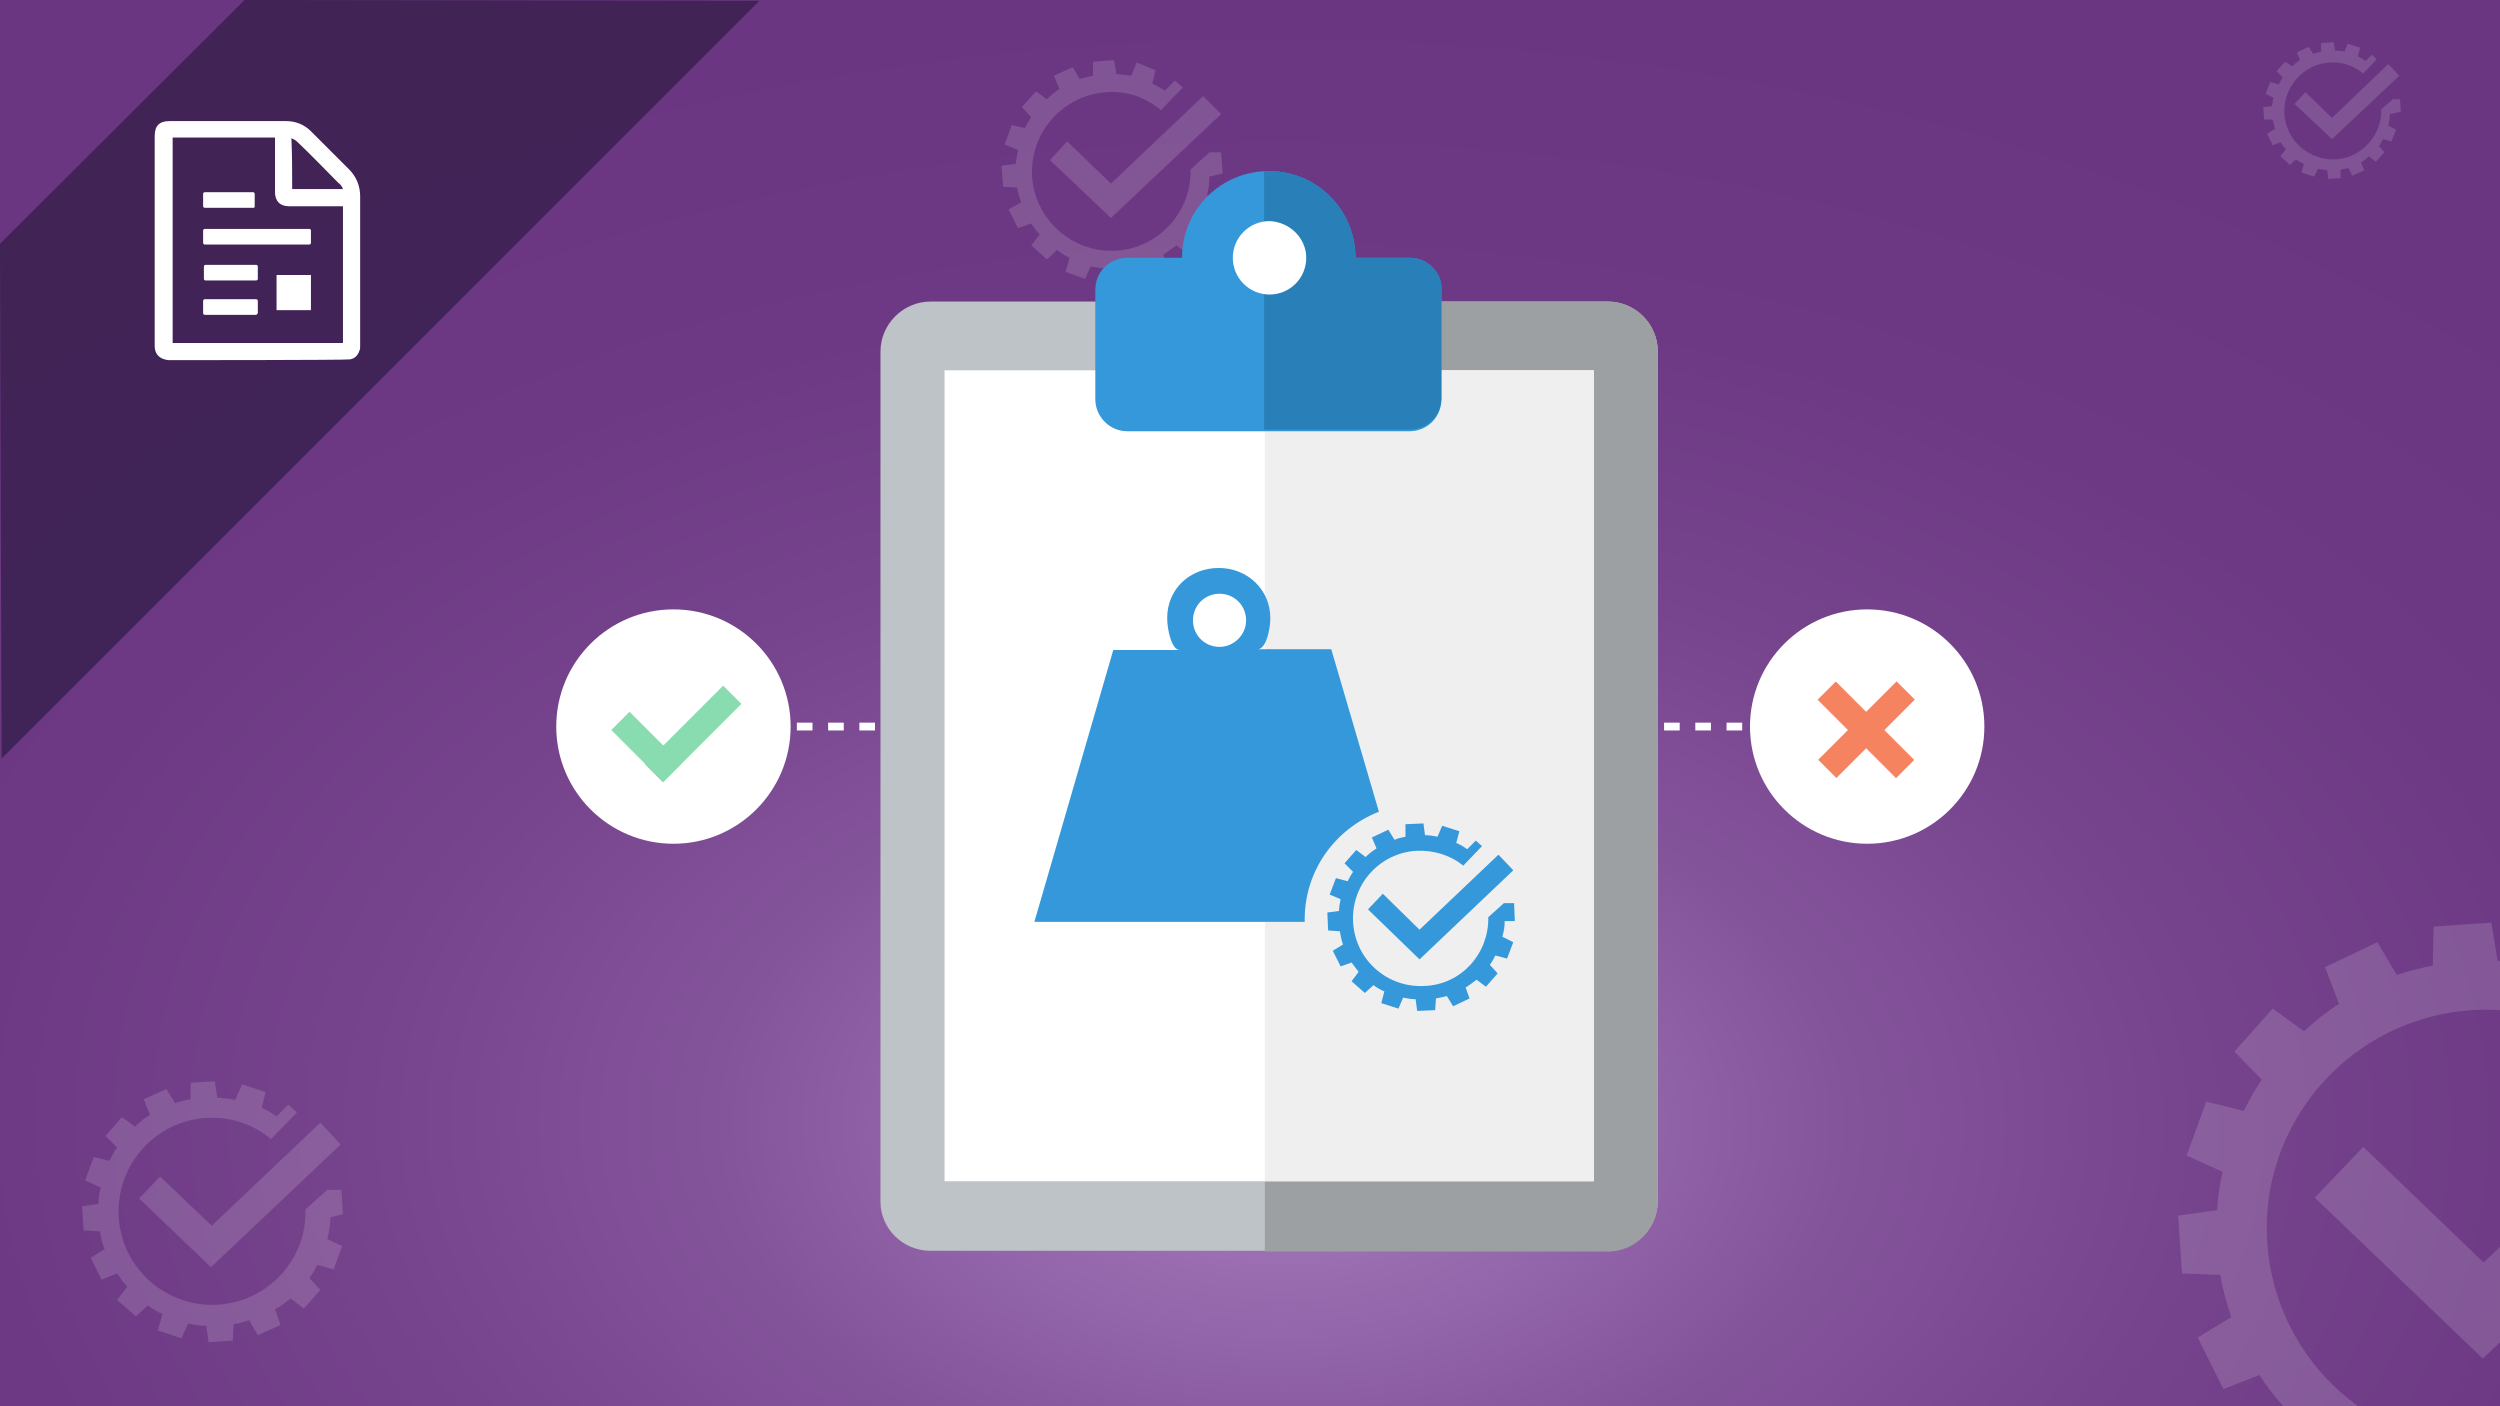 <?xml version="1.0" encoding="utf-8"?>
<!-- Generator: Adobe Illustrator 19.2.1, SVG Export Plug-In . SVG Version: 6.00 Build 0)  -->
<svg version="1.1" id="Слой_1" xmlns="http://www.w3.org/2000/svg" xmlns:xlink="http://www.w3.org/1999/xlink" x="0px" y="0px"
	 width="320px" height="180px" viewBox="0 0 320 180" enable-background="new 0 0 320 180" xml:space="preserve">
<rect x="0" y="0" width="320" height="180" fill="#333333" stroke="none"/>
<radialGradient id="SVGID_1_" cx="164.08" cy="143.667" r="228.253" gradientTransform="matrix(1 2.749416e-003 -1.747780e-003 0.636 0.251 51.888)" gradientUnits="userSpaceOnUse">
	<stop  offset="0" style="stop-color:#AD82C4"/>
	<stop  offset="0.135" style="stop-color:#996CB0"/>
	<stop  offset="0.319" style="stop-color:#84549B"/>
	<stop  offset="0.515" style="stop-color:#76438D"/>
	<stop  offset="0.731" style="stop-color:#6D3984"/>
	<stop  offset="1" style="stop-color:#6A3681"/>
</radialGradient>
<rect fill="url(#SVGID_1_)" width="320" height="180"/>
<g opacity="0.7">
	<path fill="#2F1B44" d="M31.3,0L0,31.2l0.2,65.9l97-97L31.3,0z"/>
</g>
<g>
	<g>
		<path fill="#FFFFFF" d="M19.8,17.4c0-1.3,0.6-1.9,1.9-1.9c5,0,10,0,14.9,0c1.2,0,2.3,0.4,3.2,1.3c1.7,1.7,3.3,3.3,4.9,4.9
			c0.9,0.9,1.4,2.1,1.4,3.4c0,6.4,0,12.8,0,19.2c0,0.3,0,0.4-0.1,0.6c-0.2,0.6-0.6,1-1.2,1.1c-0.3,0.1-23.1,0.1-23.2,0.1
			c-1.1-0.1-1.8-0.7-1.8-1.8C19.8,39.8,19.8,21.8,19.8,17.4z M35.2,17.6c-4.4,0-8.8,0-13.1,0c0,8.8,0,17.5,0,26.3
			c7.3,0,14.5,0,21.8,0c0-5.9,0-11.7,0-17.5c-0.9,0-5.5,0-6.9,0c-1.2,0-1.8-0.7-1.8-1.8C35.2,23.3,35.2,18.8,35.2,17.6z M37.4,24.2
			c2.2,0,4.3,0,6.5,0c-0.1-0.3-0.3-0.6-0.6-0.8c-1.7-1.7-3.4-3.5-5.2-5.2c-0.2-0.2-0.5-0.4-0.8-0.5C37.4,20,37.4,22,37.4,24.2z"/>
	</g>
	<g>
		<path fill="#FFFFFF" d="M32.7,40.3h-6.5c-0.1,0-0.2-0.1-0.2-0.2v-1.6c0-0.1,0.1-0.2,0.2-0.2h6.6c0.1,0,0.2,0.1,0.2,0.2v1.6
			C32.9,40.2,32.9,40.3,32.7,40.3z"/>
	</g>
	<g>
		<path fill="#FFFFFF" d="M32.8,35.9h-6.5c-0.1,0-0.2-0.1-0.2-0.2v-1.6c0-0.1,0.1-0.2,0.2-0.2h6.5c0.1,0,0.2,0.1,0.2,0.2v1.6
			C33,35.8,32.9,35.9,32.8,35.9z"/>
	</g>
	<g>
		<path fill="#FFFFFF" d="M32.4,26.6h-6.2c-0.1,0-0.2-0.1-0.2-0.2v-1.6c0-0.1,0.1-0.2,0.2-0.2h6.2c0.1,0,0.2,0.1,0.2,0.2v1.6
			C32.6,26.6,32.5,26.6,32.4,26.6z"/>
	</g>
	<g>
		<path fill="#FFFFFF" d="M39.6,31.3H26.2c-0.1,0-0.2-0.1-0.2-0.2v-1.6c0-0.1,0.1-0.2,0.2-0.2h13.4c0.1,0,0.2,0.1,0.2,0.2v1.6
			C39.8,31.2,39.7,31.3,39.6,31.3z"/>
	</g>
	<g>
		<rect x="35.4" y="35.2" fill="#FFFFFF" width="4.4" height="4.5"/>
	</g>
</g>
<g>
	<g>
		<line fill="none" stroke="#FFFFFF" stroke-miterlimit="10" x1="139" y1="93" x2="138" y2="93"/>
		<line fill="none" stroke="#FFFFFF" stroke-miterlimit="10" stroke-dasharray="2,2" x1="136" y1="93" x2="102" y2="93"/>
		<line fill="none" stroke="#FFFFFF" stroke-miterlimit="10" x1="101" y1="93" x2="100" y2="93"/>
	</g>
</g>
<circle fill="#FFFFFF" cx="86.2" cy="93" r="15"/>
<g>
	
		<rect x="81.1" y="90.9" transform="matrix(0.707 -0.707 0.707 0.707 -43.355 86.513)" fill="#89DBB0" width="3.3" height="9.4"/>
	
		<rect x="87.1" y="86.8" transform="matrix(-0.707 -0.707 0.707 -0.707 85.07 223.085)" fill="#89DBB0" width="3.3" height="14.2"/>
</g>
<g>
	<g>
		<line fill="none" stroke="#FFFFFF" stroke-miterlimit="10" x1="186" y1="93" x2="187" y2="93"/>
		<line fill="none" stroke="#FFFFFF" stroke-miterlimit="10" stroke-dasharray="2,2" x1="189" y1="93" x2="223" y2="93"/>
		<line fill="none" stroke="#FFFFFF" stroke-miterlimit="10" x1="224" y1="93" x2="225" y2="93"/>
	</g>
</g>
<circle fill="#FFFFFF" cx="239" cy="93" r="15"/>
<g>
	
		<rect x="237.2" y="86.3" transform="matrix(0.707 -0.707 0.707 0.707 3.938 196.252)" fill="#F68360" width="3.3" height="14.2"/>
	
		<rect x="237.2" y="86.3" transform="matrix(-0.707 -0.707 0.707 -0.707 341.745 328.301)" fill="#F68360" width="3.3" height="14.2"/>
</g>
<g>
	<defs>
		<rect id="SVGID_2_" width="320" height="180"/>
	</defs>
	<clipPath id="SVGID_3_">
		<use xlink:href="#SVGID_2_"  overflow="visible"/>
	</clipPath>
	<g opacity="0.15" clip-path="url(#SVGID_3_)">
		<g>
			<path fill="#FFFFFF" d="M156.5,22.2l-0.2-2.7l-1.5,0l-2.4,2.2c0.1,5.4-4,10-9.5,10.4c-5.6,0.3-10.4-3.9-10.8-9.5
				c-0.3-5.6,3.9-10.4,9.5-10.8c2.7-0.2,5.1,0.7,7,2.3l2.8-2.9l-1-0.9l-1.3,1.3c-0.5-0.3-1-0.6-1.6-0.9l0.4-1.7L145.5,8l-0.7,1.7
				c-0.6-0.1-1.3-0.2-1.9-0.2l-0.3-1.8l-2.7,0.2l0,1.8c-0.6,0.1-1.1,0.3-1.7,0.4l-0.9-1.5l-2.4,1.1l0.7,1.7
				c-0.6,0.4-1.1,0.8-1.6,1.3l-1.4-1l-1.8,2L132,15c-0.3,0.5-0.6,0.9-0.8,1.4l-1.7-0.4l-0.9,2.5l1.7,0.7c-0.1,0.6-0.2,1.2-0.3,1.8
				l-1.8,0.2l0.2,2.7l1.8,0.1c0.1,0.7,0.3,1.3,0.5,1.9l-1.6,0.9l1.2,2.4l1.7-0.6c0.3,0.5,0.7,1,1.1,1.4l-1.1,1.4l2,1.8l1.3-1.2
				c0.5,0.4,1,0.7,1.6,1l-0.5,1.8l2.5,0.9l0.7-1.6c0.6,0.1,1.3,0.2,1.9,0.3l0.2,1.8l2.7-0.2l0.1-1.8c0.6-0.1,1.1-0.2,1.7-0.4
				l0.9,1.6l2.4-1.1l-0.6-1.7c0.6-0.4,1.1-0.8,1.7-1.2l1.4,1.1l1.8-2l-1.2-1.3c0.3-0.5,0.6-0.9,0.9-1.4l1.7,0.5l0.9-2.5l-1.6-0.8
				c0.2-0.8,0.3-1.6,0.3-2.4L156.5,22.2z"/>
		</g>
		<g>
			<polygon fill="#FFFFFF" points="142.2,27.9 134.4,20.5 136.6,18.1 142.2,23.5 154,12.3 156.3,14.6 			"/>
		</g>
	</g>
	<g opacity="0.15" clip-path="url(#SVGID_3_)">
		<g>
			<path fill="#FFFFFF" d="M307.3,14.3l-0.1-1.6l-0.9,0l-1.5,1.3c0.1,3.3-2.5,6.2-5.8,6.4c-3.4,0.2-6.4-2.4-6.6-5.8
				c-0.2-3.4,2.4-6.4,5.8-6.6c1.6-0.1,3.1,0.4,4.3,1.4l1.7-1.8L303.6,7l-0.8,0.8c-0.3-0.2-0.6-0.4-1-0.6l0.3-1.1l-1.6-0.5l-0.4,1
				c-0.4-0.1-0.8-0.1-1.2-0.1l-0.2-1.1l-1.6,0.1l0,1.1c-0.3,0.1-0.7,0.2-1,0.3L295.5,6L294,6.7l0.4,1c-0.4,0.2-0.7,0.5-1,0.8
				l-0.9-0.6l-1.1,1.2l0.8,0.8c-0.2,0.3-0.4,0.6-0.5,0.9l-1.1-0.3l-0.6,1.5l1,0.5c-0.1,0.4-0.1,0.7-0.2,1.1l-1.1,0.1l0.1,1.6l1.1,0
				c0.1,0.4,0.2,0.8,0.3,1.2l-1,0.6l0.7,1.5l1-0.4c0.2,0.3,0.4,0.6,0.7,0.9l-0.7,0.9l1.2,1.1l0.8-0.7c0.3,0.2,0.6,0.4,1,0.6
				l-0.3,1.1l1.6,0.5l0.5-1c0.4,0.1,0.8,0.1,1.2,0.2l0.1,1.1l1.6-0.1l0-1.1c0.4-0.1,0.7-0.1,1-0.2l0.5,1l1.5-0.7l-0.4-1
				c0.4-0.2,0.7-0.5,1-0.8l0.9,0.7l1.1-1.2l-0.7-0.8c0.2-0.3,0.4-0.6,0.5-0.9l1.1,0.3l0.6-1.5l-1-0.5c0.1-0.5,0.2-1,0.2-1.5
				L307.3,14.3z"/>
		</g>
		<g>
			<polygon fill="#FFFFFF" points="298.5,17.8 293.7,13.3 295.1,11.8 298.5,15.1 305.7,8.2 307.1,9.7 			"/>
		</g>
	</g>
	<g opacity="0.15" clip-path="url(#SVGID_3_)">
		<g>
			<path fill="#FFFFFF" d="M357.4,158.1l-0.5-7.4l-4.2-0.1l-6.6,5.9c0.4,15-11.2,27.7-26.2,28.7c-15.4,1-28.7-10.8-29.7-26.2
				c-1-15.4,10.8-28.7,26.2-29.7c7.3-0.5,14.2,2,19.4,6.3l7.7-8l-2.7-2.4l-3.6,3.5c-1.4-0.9-2.9-1.8-4.4-2.5l1.2-4.8l-7-2.4l-2,4.6
				c-1.7-0.4-3.5-0.6-5.3-0.6l-0.8-4.9l-7.4,0.5l-0.1,5c-1.6,0.3-3.1,0.7-4.6,1.2l-2.5-4.2l-6.7,3.2l1.8,4.7c-1.6,1-3.1,2.2-4.5,3.5
				l-4-2.9l-4.9,5.5l3.5,3.6c-0.9,1.3-1.6,2.6-2.3,4l-4.8-1.2l-2.5,6.9l4.6,2.1c-0.4,1.6-0.6,3.3-0.7,4.9l-5,0.7l0.5,7.4l4.9,0.2
				c0.3,1.8,0.8,3.6,1.4,5.4l-4.3,2.6l3.3,6.6l4.6-1.8c0.9,1.4,1.9,2.7,3,3.9l-3,4l5.5,4.9l3.6-3.4c1.4,1,2.8,1.9,4.4,2.6l-1.3,4.8
				l7,2.4l2.1-4.5c1.7,0.4,3.5,0.6,5.3,0.8l0.7,5l7.4-0.5l0.2-4.9c1.6-0.3,3.1-0.6,4.6-1.1l2.5,4.4l6.7-3.2l-1.7-4.6
				c1.6-1,3.2-2.1,4.6-3.4l4,3l4.9-5.5l-3.4-3.6c0.9-1.3,1.7-2.6,2.4-3.9l4.8,1.4l2.5-6.9l-4.4-2.1c0.5-2.1,0.8-4.3,0.9-6.6
				L357.4,158.1z"/>
		</g>
		<g>
			<polygon fill="#FFFFFF" points="317.8,173.9 296.3,153.3 302.5,146.8 317.9,161.6 350.5,130.7 356.7,137.2 			"/>
		</g>
	</g>
	<g opacity="0.15" clip-path="url(#SVGID_3_)">
		<g>
			<path fill="#FFFFFF" d="M43.9,155.4l-0.2-3.1l-1.8,0l-2.8,2.5c0.2,6.4-4.8,11.8-11.2,12.2c-6.6,0.4-12.3-4.6-12.7-11.2
				c-0.4-6.6,4.6-12.3,11.2-12.7c3.1-0.2,6,0.8,8.3,2.7l3.3-3.4l-1.1-1l-1.5,1.5c-0.6-0.4-1.2-0.8-1.9-1.1l0.5-2l-3-1l-0.9,2
				c-0.7-0.2-1.5-0.2-2.3-0.3l-0.3-2.1l-3.1,0.2l0,2.1c-0.7,0.1-1.3,0.3-2,0.5l-1.1-1.8l-2.9,1.3l0.8,2c-0.7,0.4-1.3,0.9-1.9,1.5
				l-1.7-1.2l-2.1,2.4l1.5,1.5c-0.4,0.5-0.7,1.1-1,1.7l-2-0.5l-1.1,3l2,0.9c-0.2,0.7-0.3,1.4-0.3,2.1l-2.1,0.3l0.2,3.1l2.1,0.1
				c0.1,0.8,0.3,1.6,0.6,2.3l-1.8,1.1l1.4,2.8l2-0.8c0.4,0.6,0.8,1.2,1.3,1.7l-1.3,1.7l2.4,2.1l1.5-1.4c0.6,0.4,1.2,0.8,1.9,1.1
				l-0.6,2.1l3,1l0.9-1.9c0.7,0.2,1.5,0.3,2.3,0.3l0.3,2.1l3.1-0.2l0.1-2.1c0.7-0.1,1.3-0.3,2-0.5l1.1,1.9l2.9-1.3l-0.7-2
				c0.7-0.4,1.4-0.9,2-1.4l1.7,1.3l2.1-2.4l-1.4-1.5c0.4-0.5,0.7-1.1,1-1.7l2.1,0.6l1.1-3l-1.9-0.9c0.2-0.9,0.4-1.9,0.4-2.8
				L43.9,155.4z"/>
		</g>
		<g>
			<polygon fill="#FFFFFF" points="27,162.2 17.8,153.4 20.5,150.6 27.1,156.9 41,143.7 43.6,146.5 			"/>
		</g>
	</g>
</g>
<g>
	<path fill="#BDC3C7" d="M119.1,160.1h86.7c3.5,0,6.4-2.9,6.4-6.4V45c0-3.5-2.9-6.4-6.4-6.4h-86.7c-3.5,0-6.4,2.9-6.4,6.4v108.8
		C112.7,157.3,115.6,160.1,119.1,160.1L119.1,160.1z M119.1,160.1"/>
	<path fill="#9DA0A3" d="M205.8,38.6h-43.9v121.6h43.9c3.5,0,6.4-2.9,6.4-6.4V45C212.2,41.4,209.3,38.6,205.8,38.6L205.8,38.6z
		 M205.8,38.6"/>
	<rect x="120.9" y="47.4" fill="#FFFFFF" width="83.1" height="103.8"/>
	<rect x="161.9" y="47.4" fill="#EFEFEF" width="42.1" height="103.8"/>
	<path fill="#3498DB" d="M180.5,33h-7c0-6.1-4.9-11.1-11.1-11.1c-6.1,0-11.1,4.9-11.1,11.1h-7c-2.3,0-4.1,1.8-4.1,4.1v14
		c0,2.2,1.8,4.1,4.1,4.1h36.1c2.3,0,4.1-1.8,4.1-4.1v-14C184.6,34.9,182.7,33,180.5,33L180.5,33z M180.5,33"/>
	<path fill="#2980B9" d="M180.5,33h-7c0-6.1-4.9-11.1-11.1-11.1c-0.2,0-0.4,0-0.6,0v33.1h18.6c2.3,0,4.1-1.8,4.1-4.1v-14
		C184.6,34.9,182.7,33,180.5,33L180.5,33z M180.5,33"/>
	<path fill="#FFFFFF" d="M167.2,33c0,2.6-2.1,4.7-4.7,4.7c-2.6,0-4.7-2.1-4.7-4.7c0-2.6,2.1-4.7,4.7-4.7
		C165.1,28.4,167.2,30.5,167.2,33L167.2,33z M167.2,33"/>
</g>
<g>
	<g>
		<g>
			<g>
				<path fill="#3498DB" d="M193.9,117.9l-0.1-2.3l-1.3,0l-2,1.8c0.1,4.6-3.4,8.6-8.1,8.8c-4.8,0.3-8.9-3.3-9.2-8.1
					c-0.3-4.8,3.3-8.9,8.1-9.2c2.3-0.1,4.4,0.6,6,1.9l2.4-2.5l-0.8-0.7l-1.1,1.1c-0.4-0.3-0.9-0.6-1.4-0.8l0.4-1.5l-2.2-0.7
					l-0.6,1.4c-0.5-0.1-1.1-0.2-1.6-0.2l-0.2-1.5l-2.3,0.1l0,1.6c-0.5,0.1-1,0.2-1.4,0.4l-0.8-1.3l-2.1,1l0.6,1.4
					c-0.5,0.3-1,0.7-1.4,1.1l-1.2-0.9l-1.5,1.7l1.1,1.1c-0.3,0.4-0.5,0.8-0.7,1.2l-1.5-0.4l-0.8,2.1l1.4,0.6c-0.1,0.5-0.2,1-0.2,1.5
					l-1.5,0.2l0.1,2.3l1.5,0.1c0.1,0.6,0.2,1.1,0.4,1.7l-1.3,0.8l1,2l1.4-0.5c0.3,0.4,0.6,0.8,0.9,1.2l-0.9,1.2l1.7,1.5l1.1-1
					c0.4,0.3,0.9,0.6,1.4,0.8l-0.4,1.5l2.2,0.7l0.6-1.4c0.5,0.1,1.1,0.2,1.6,0.2l0.2,1.5l2.3-0.1l0.1-1.5c0.5-0.1,1-0.2,1.4-0.3
					l0.8,1.3l2.1-1l-0.5-1.4c0.5-0.3,1-0.7,1.4-1l1.2,0.9l1.5-1.7l-1-1.1c0.3-0.4,0.5-0.8,0.7-1.2l1.5,0.4l0.8-2.1l-1.4-0.7
					c0.2-0.7,0.3-1.3,0.3-2L193.9,117.9z"/>
			</g>
			<g>
				<polygon fill="#3498DB" points="181.7,122.8 175.1,116.4 177,114.4 181.7,119 191.8,109.4 193.7,111.4 				"/>
			</g>
		</g>
	</g>
	<g>
		<g>
			<g>
				<g>
					<path fill-rule="evenodd" clip-rule="evenodd" fill="#3498DB" d="M176.5,103.9l-6.1-20.8H161c1,0,1.6-2.4,1.6-4
						c0-3.6-2.9-6.4-6.6-6.4s-6.6,2.7-6.6,6.4c0,1.6,0.6,4.1,1.6,4.1h-8.5L132.4,118H167c0-0.1,0-0.2,0-0.3
						C167,111.4,170.9,106.1,176.5,103.9z M156.1,82.8c-1.9,0-3.4-1.5-3.4-3.4s1.5-3.4,3.4-3.4s3.4,1.5,3.4,3.4
						S157.9,82.8,156.1,82.8z"/>
				</g>
			</g>
		</g>
	</g>
</g>
</svg>
